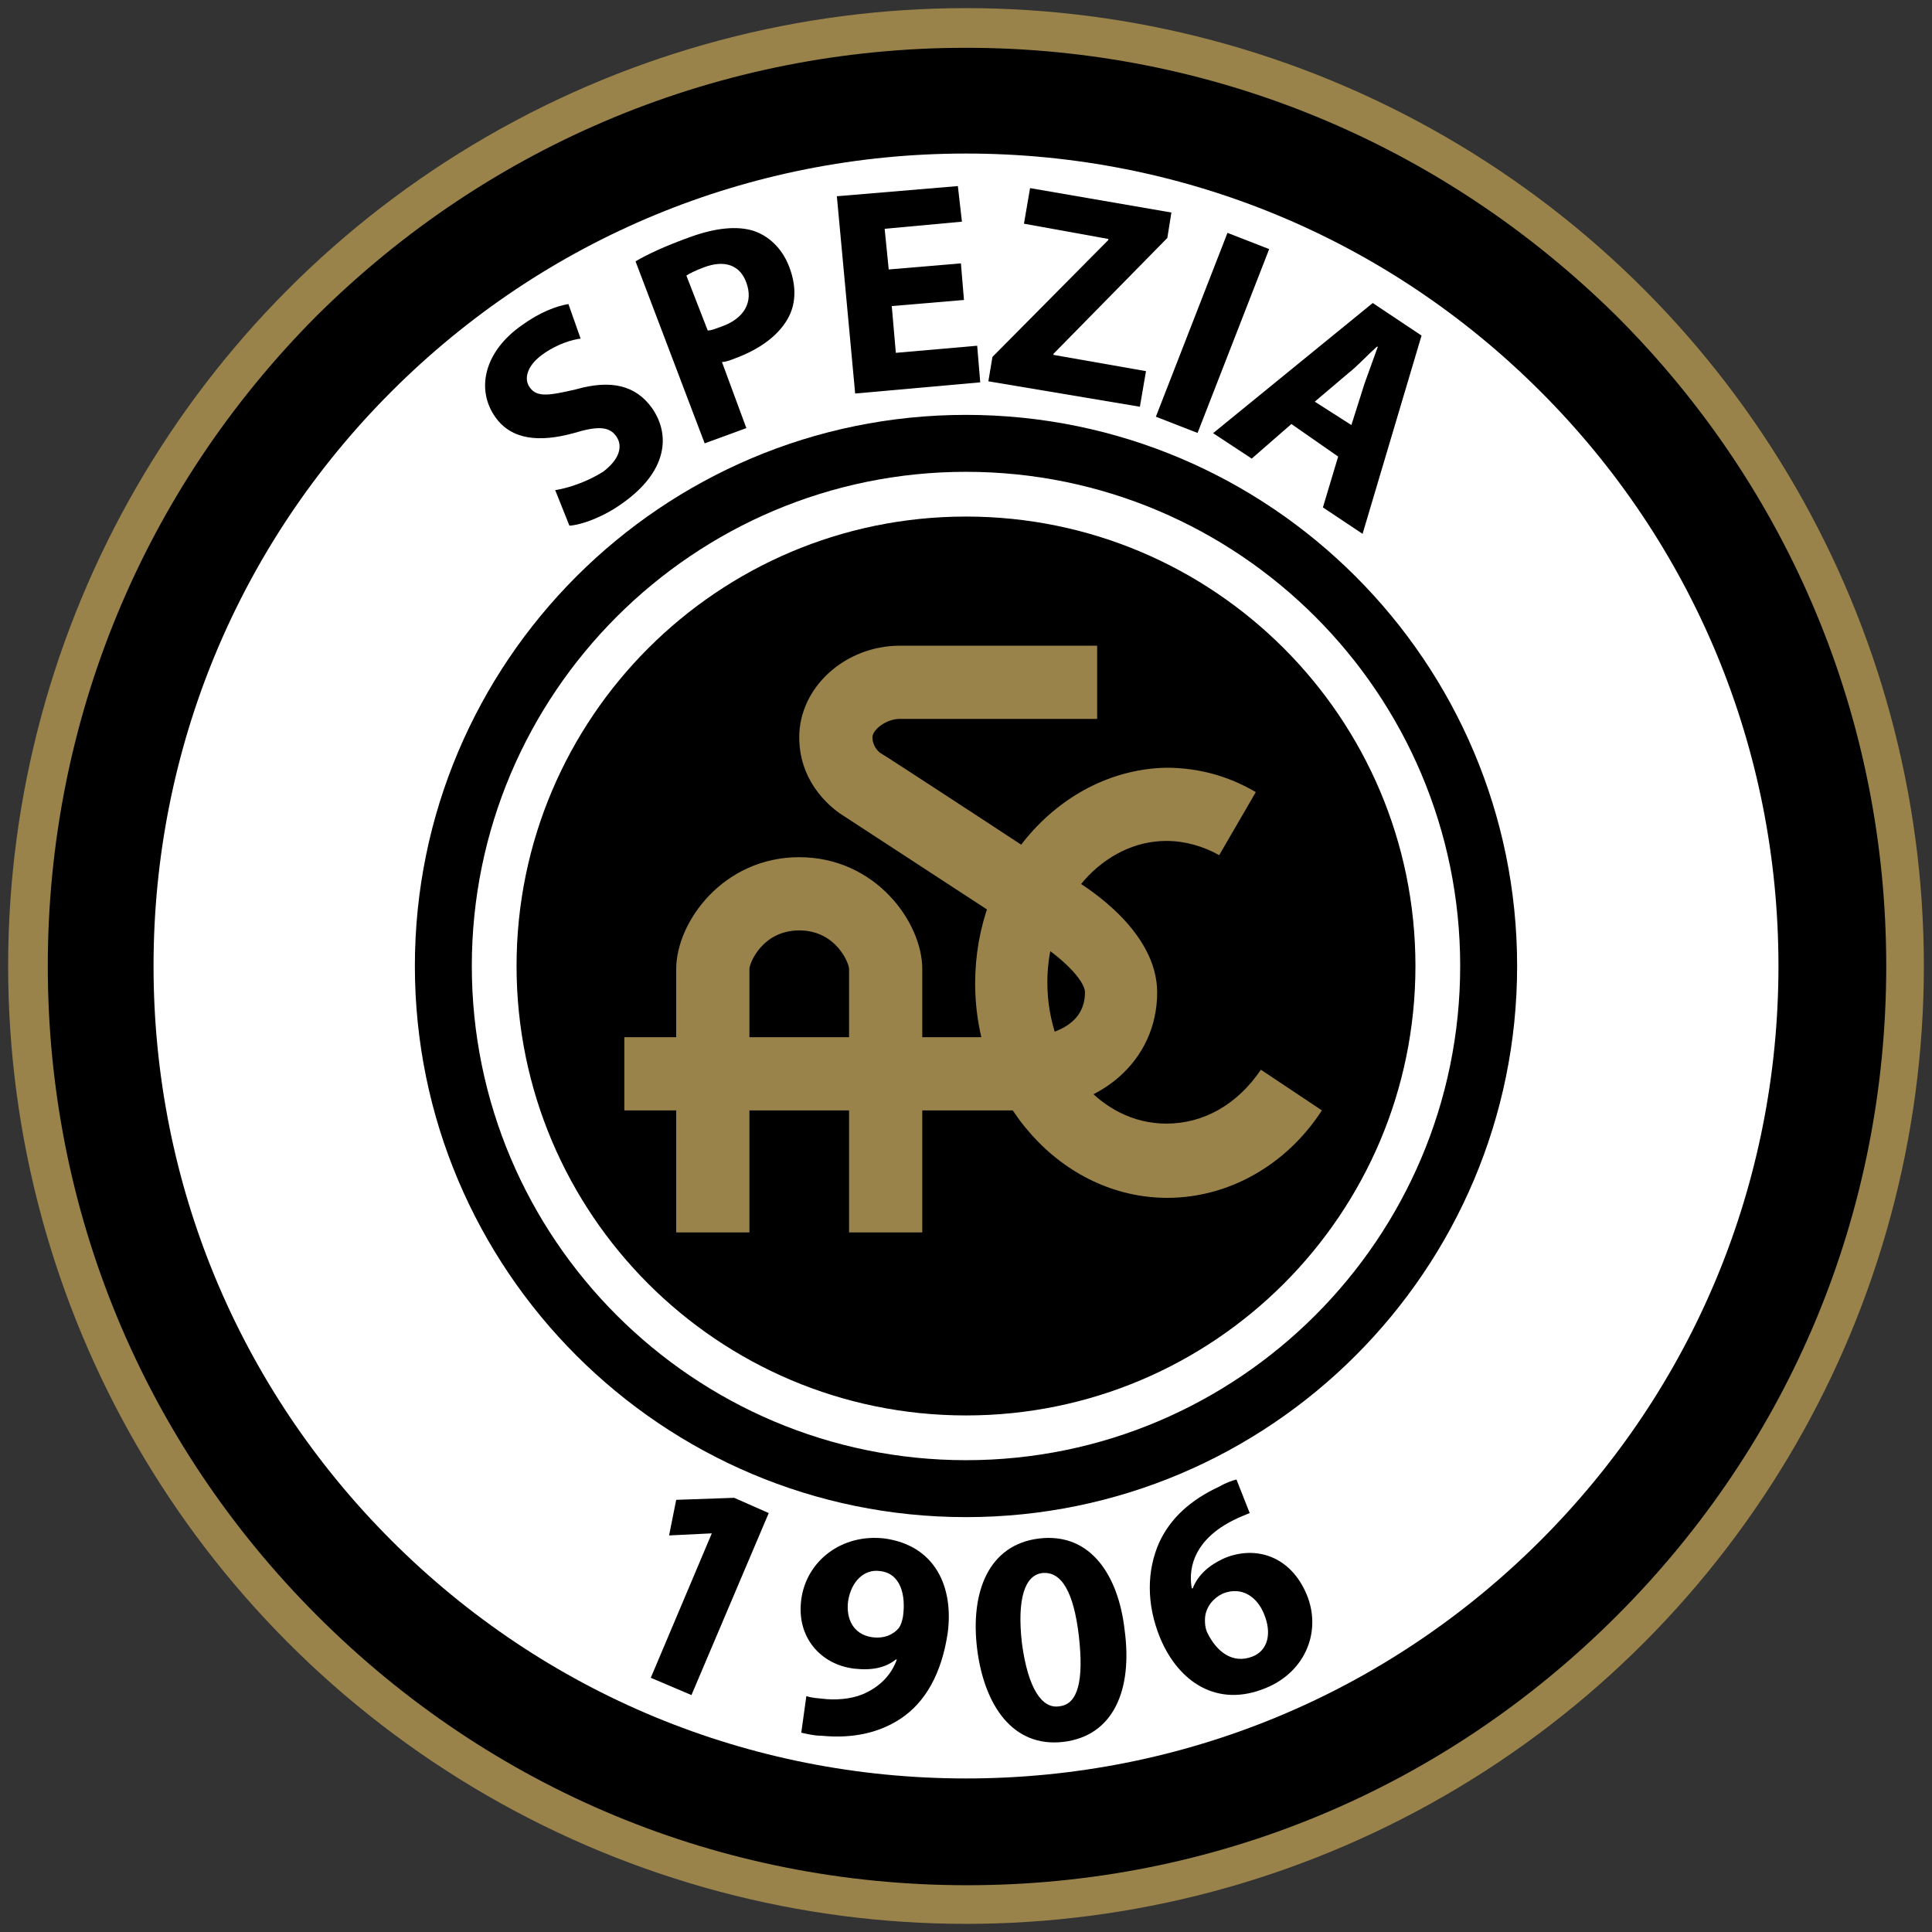 <?xml version="1.0" encoding="utf-8"?>
<!-- Generator: Adobe Illustrator 22.0.1, SVG Export Plug-In . SVG Version: 6.00 Build 0)  -->
<svg version="1.1" id="Ebene_1" xmlns="http://www.w3.org/2000/svg" xmlns:xlink="http://www.w3.org/1999/xlink" x="0px" y="0px"
	 viewBox="0 0 190 190" style="enable-background:new 0 0 190 190;" xml:space="preserve">
<rect x="0" y="0" width="190" height="190" fill="#333333" stroke="none"/>
<style type="text/css">
	.st0{clip-path:url(#SVGID_2_);fill:#99834A;}
	.st1{clip-path:url(#SVGID_2_);}
	.st2{clip-path:url(#SVGID_2_);fill:#FFFFFF;}
</style>
<g>
	<g>
		<defs>
			<rect id="SVGID_1_" x="-43.2" y="-100.4" width="276.4" height="390.9"/>
		</defs>
		<clipPath id="SVGID_2_">
			<use xlink:href="#SVGID_1_"  style="overflow:visible;"/>
		</clipPath>
		<circle class="st0" cx="95" cy="95" r="94.2"/>
		<path class="st1" d="M31.1,31.1C14.1,48.2,4.7,70.9,4.7,95c0,24.1,9.4,46.8,26.5,63.9c17.1,17.1,39.7,26.5,63.9,26.5
			s46.8-9.4,63.9-26.5s26.5-39.7,26.5-63.9c0-24.1-9.4-46.8-26.5-63.9C141.8,14.1,119.1,4.7,95,4.7S48.2,14.1,31.1,31.1z"/>
		<path class="st2" d="M151.5,38.5C136.4,23.4,116.3,15.1,95,15.1c-21.3,0-41.4,8.3-56.5,23.4C23.4,53.6,15.1,73.7,15.1,95
			c0,21.3,8.3,41.4,23.4,56.5c15.1,15.1,35.2,23.4,56.5,23.4c21.3,0,41.4-8.3,56.5-23.4c15.1-15.1,23.4-35.2,23.4-56.5
			C174.9,73.7,166.6,53.6,151.5,38.5z M95,149.2c-29.9,0-54.2-24.3-54.2-54.2c0-29.9,24.3-54.2,54.2-54.2s54.2,24.3,54.2,54.2
			C149.2,124.9,124.9,149.2,95,149.2z"/>
		<path class="st2" d="M95,46.4c-26.8,0-48.6,21.8-48.6,48.6c0,26.8,21.8,48.6,48.6,48.6s48.6-21.8,48.6-48.6
			C143.6,68.2,121.8,46.4,95,46.4z M95,139.2c-24.4,0-44.2-19.8-44.2-44.2c0-24.4,19.8-44.2,44.2-44.2c24.4,0,44.2,19.8,44.2,44.2
			C139.2,119.4,119.4,139.2,95,139.2z"/>
		<path class="st1" d="M54.6,48.2c1.3-0.2,3.1-0.8,4.7-1.8c1.6-1.2,2-2.5,1.3-3.5c-0.7-1-1.9-1-4.2-0.3c-3.3,0.9-6.1,0.7-7.7-1.6
			c-1.9-2.7-1.1-6.4,2.6-9c1.8-1.3,3.4-1.9,4.6-2.1l1.2,3.4c-0.8,0.1-2.3,0.5-3.8,1.6c-1.5,1.1-1.8,2.4-1.2,3.2
			c0.7,1,1.9,0.8,4.5,0.2c3.5-1,5.9-0.4,7.5,1.8c1.9,2.7,1.5,6.3-2.9,9.4c-1.8,1.3-3.9,2.1-5.2,2.2L54.6,48.2z"/>
		<path class="st1" d="M62.5,25.7c1.2-0.7,2.9-1.5,5.4-2.4c2.5-0.9,4.6-1.1,6.2-0.6c1.5,0.5,2.8,1.7,3.5,3.5c0.7,1.8,0.7,3.5,0,4.9
			c-0.9,1.8-2.8,3.2-5.2,4.1c-0.5,0.2-1,0.4-1.4,0.4l2.4,6.5l-4.1,1.5L62.5,25.7z M69.6,32.5c0.4,0,0.8-0.2,1.4-0.4
			c2.2-0.8,3.1-2.4,2.4-4.3c-0.6-1.7-2.1-2.3-4.2-1.5c-0.8,0.3-1.4,0.6-1.7,0.8L69.6,32.5z"/>
		<polygon class="st1" points="94.8,29.5 87.7,30.1 88.1,34.7 96.1,34 96.4,37.6 84.1,38.7 82.3,19.3 94.2,18.3 94.6,21.8 87,22.5 
			87.4,26.5 94.5,25.9 		"/>
		<polygon class="st1" points="97.6,35.1 109,23.6 109,23.5 100.7,22 101.3,18.5 115.2,20.9 114.8,23.4 103.6,34.8 103.6,34.9 
			112.7,36.5 112.1,40 97.2,37.5 		"/>
		
			<rect x="109.5" y="30.6" transform="matrix(0.363 -0.932 0.932 0.363 45.405 131.927)" class="st1" width="19.4" height="4.4"/>
		<path class="st1" d="M127,41.7l-3.9,3.4l-3.8-2.5L135,29.8l4.8,3.2L134,52.5l-3.9-2.6l1.5-5L127,41.7z M132.9,41.8l1.3-4.1
			c0.4-1.1,0.9-2.5,1.3-3.6l-0.1,0c-0.9,0.8-1.9,1.9-2.8,2.6l-3.3,2.8L132.9,41.8z"/>
		<polygon class="st1" points="70,150.8 69.9,150.8 65.8,151 66.5,147.5 72.2,147.3 75.6,148.8 68,166.7 64,165 		"/>
		<path class="st1" d="M79.3,166.8c0.6,0.2,1.1,0.2,2,0.3c1.4,0.1,2.9-0.1,4-0.7c1.4-0.7,2.4-1.8,2.9-3.2l-0.1,0
			c-1,0.8-2.3,1.1-4.1,0.9c-3.3-0.4-5.7-3.1-5.2-6.8c0.5-3.8,4-6.5,8.2-6c5,0.7,6.8,4.8,6.2,9.3c-0.6,4-2.2,6.8-4.6,8.4
			c-2.1,1.4-4.7,2-7.8,1.7c-0.8,0-1.5-0.2-2-0.3L79.3,166.8z M86.5,154.5c-1.5-0.2-2.8,1-3.1,3c-0.2,1.7,0.5,3.2,2.3,3.5
			c1.3,0.2,2.2-0.3,2.7-0.9c0.2-0.3,0.3-0.6,0.4-1.1C89.1,156.9,88.6,154.7,86.5,154.5L86.5,154.5z"/>
		<path class="st1" d="M104.6,171.3c-5,0.6-7.8-3.6-8.5-9.1c-0.7-5.6,1.1-10.3,6.1-10.9c5.1-0.6,7.8,3.7,8.4,9
			C111.4,166.2,109.5,170.7,104.6,171.3L104.6,171.3z M104.2,167.8c1.8-0.2,2.4-2.5,1.9-6.9c-0.5-4.3-1.7-6.4-3.6-6.2
			c-1.7,0.2-2.5,2.5-2,6.9C101.1,166.1,102.5,168.1,104.2,167.8L104.2,167.8z"/>
		<path class="st1" d="M122.9,148.8c-0.5,0.2-1,0.4-1.6,0.7c-3.6,1.8-4.5,4.4-4.1,6.7l0.1,0c0.5-1.3,1.6-2.3,3.2-3
			c3-1.2,6.4-0.2,8,3.6c1.5,3.6-0.1,7.6-4,9.2c-4.8,2-8.6-0.6-10.4-4.9c-1.4-3.4-1.3-6.7-0.1-9.4c1.1-2.4,3.1-4.2,5.9-5.5
			c0.7-0.4,1.3-0.6,1.7-0.7L122.9,148.8z M123.2,162.9c1.5-0.6,1.9-2.3,1.1-4.2c-0.7-1.7-2.2-2.7-4-2c-1.1,0.5-1.8,1.5-1.8,2.6
			c0,0.3,0,0.7,0.2,1.2C119.6,162.4,121.2,163.7,123.2,162.9L123.2,162.9z"/>
		<path class="st0" d="M66.5,95.3v25.9h7.2V95.3c0-0.6,1.3-3.8,4.9-3.8s4.9,3.2,4.9,3.8v25.9h7.2V95.3c0-4.6-4.6-11-12.1-11
			S66.5,90.7,66.5,95.3z"/>
		<path class="st0" d="M88.5,63.5c-5.4,0-9.9,4.1-9.9,9c0,4.8,3.6,7.2,4,7.5l0,0l19,12.4l0.1,0.1c2.3,1.3,5,3.8,5,5.1
			c0,4.2-5.4,4.4-6,4.4H61.4v7.2h39.2c7.6,0,13.2-4.9,13.2-11.6c0-6-6.8-10.3-8.5-11.3C105.1,86.1,86.6,74,86.5,74
			c-0.1-0.1-0.7-0.6-0.7-1.5c0-0.7,1.3-1.8,2.7-1.8h19.4v-7.2H88.5z"/>
		<path class="st0" d="M101.3,82c-3.5,4-5.4,9.2-5.4,14.7c0,11.6,8.5,21.1,18.9,21.1c6,0,11.7-3.2,15.2-8.6l-6-4
			c-2.3,3.4-5.6,5.3-9.3,5.3c-6.5,0-11.7-6.2-11.7-13.9c0-3.8,1.3-7.3,3.6-10c2.2-2.5,5.1-3.9,8.1-3.9c1.8,0,3.6,0.5,5.2,1.4
			l3.6-6.2c-2.7-1.6-5.7-2.4-8.8-2.4C109.7,75.6,104.9,77.9,101.3,82z"/>
	</g>
</g>
</svg>
